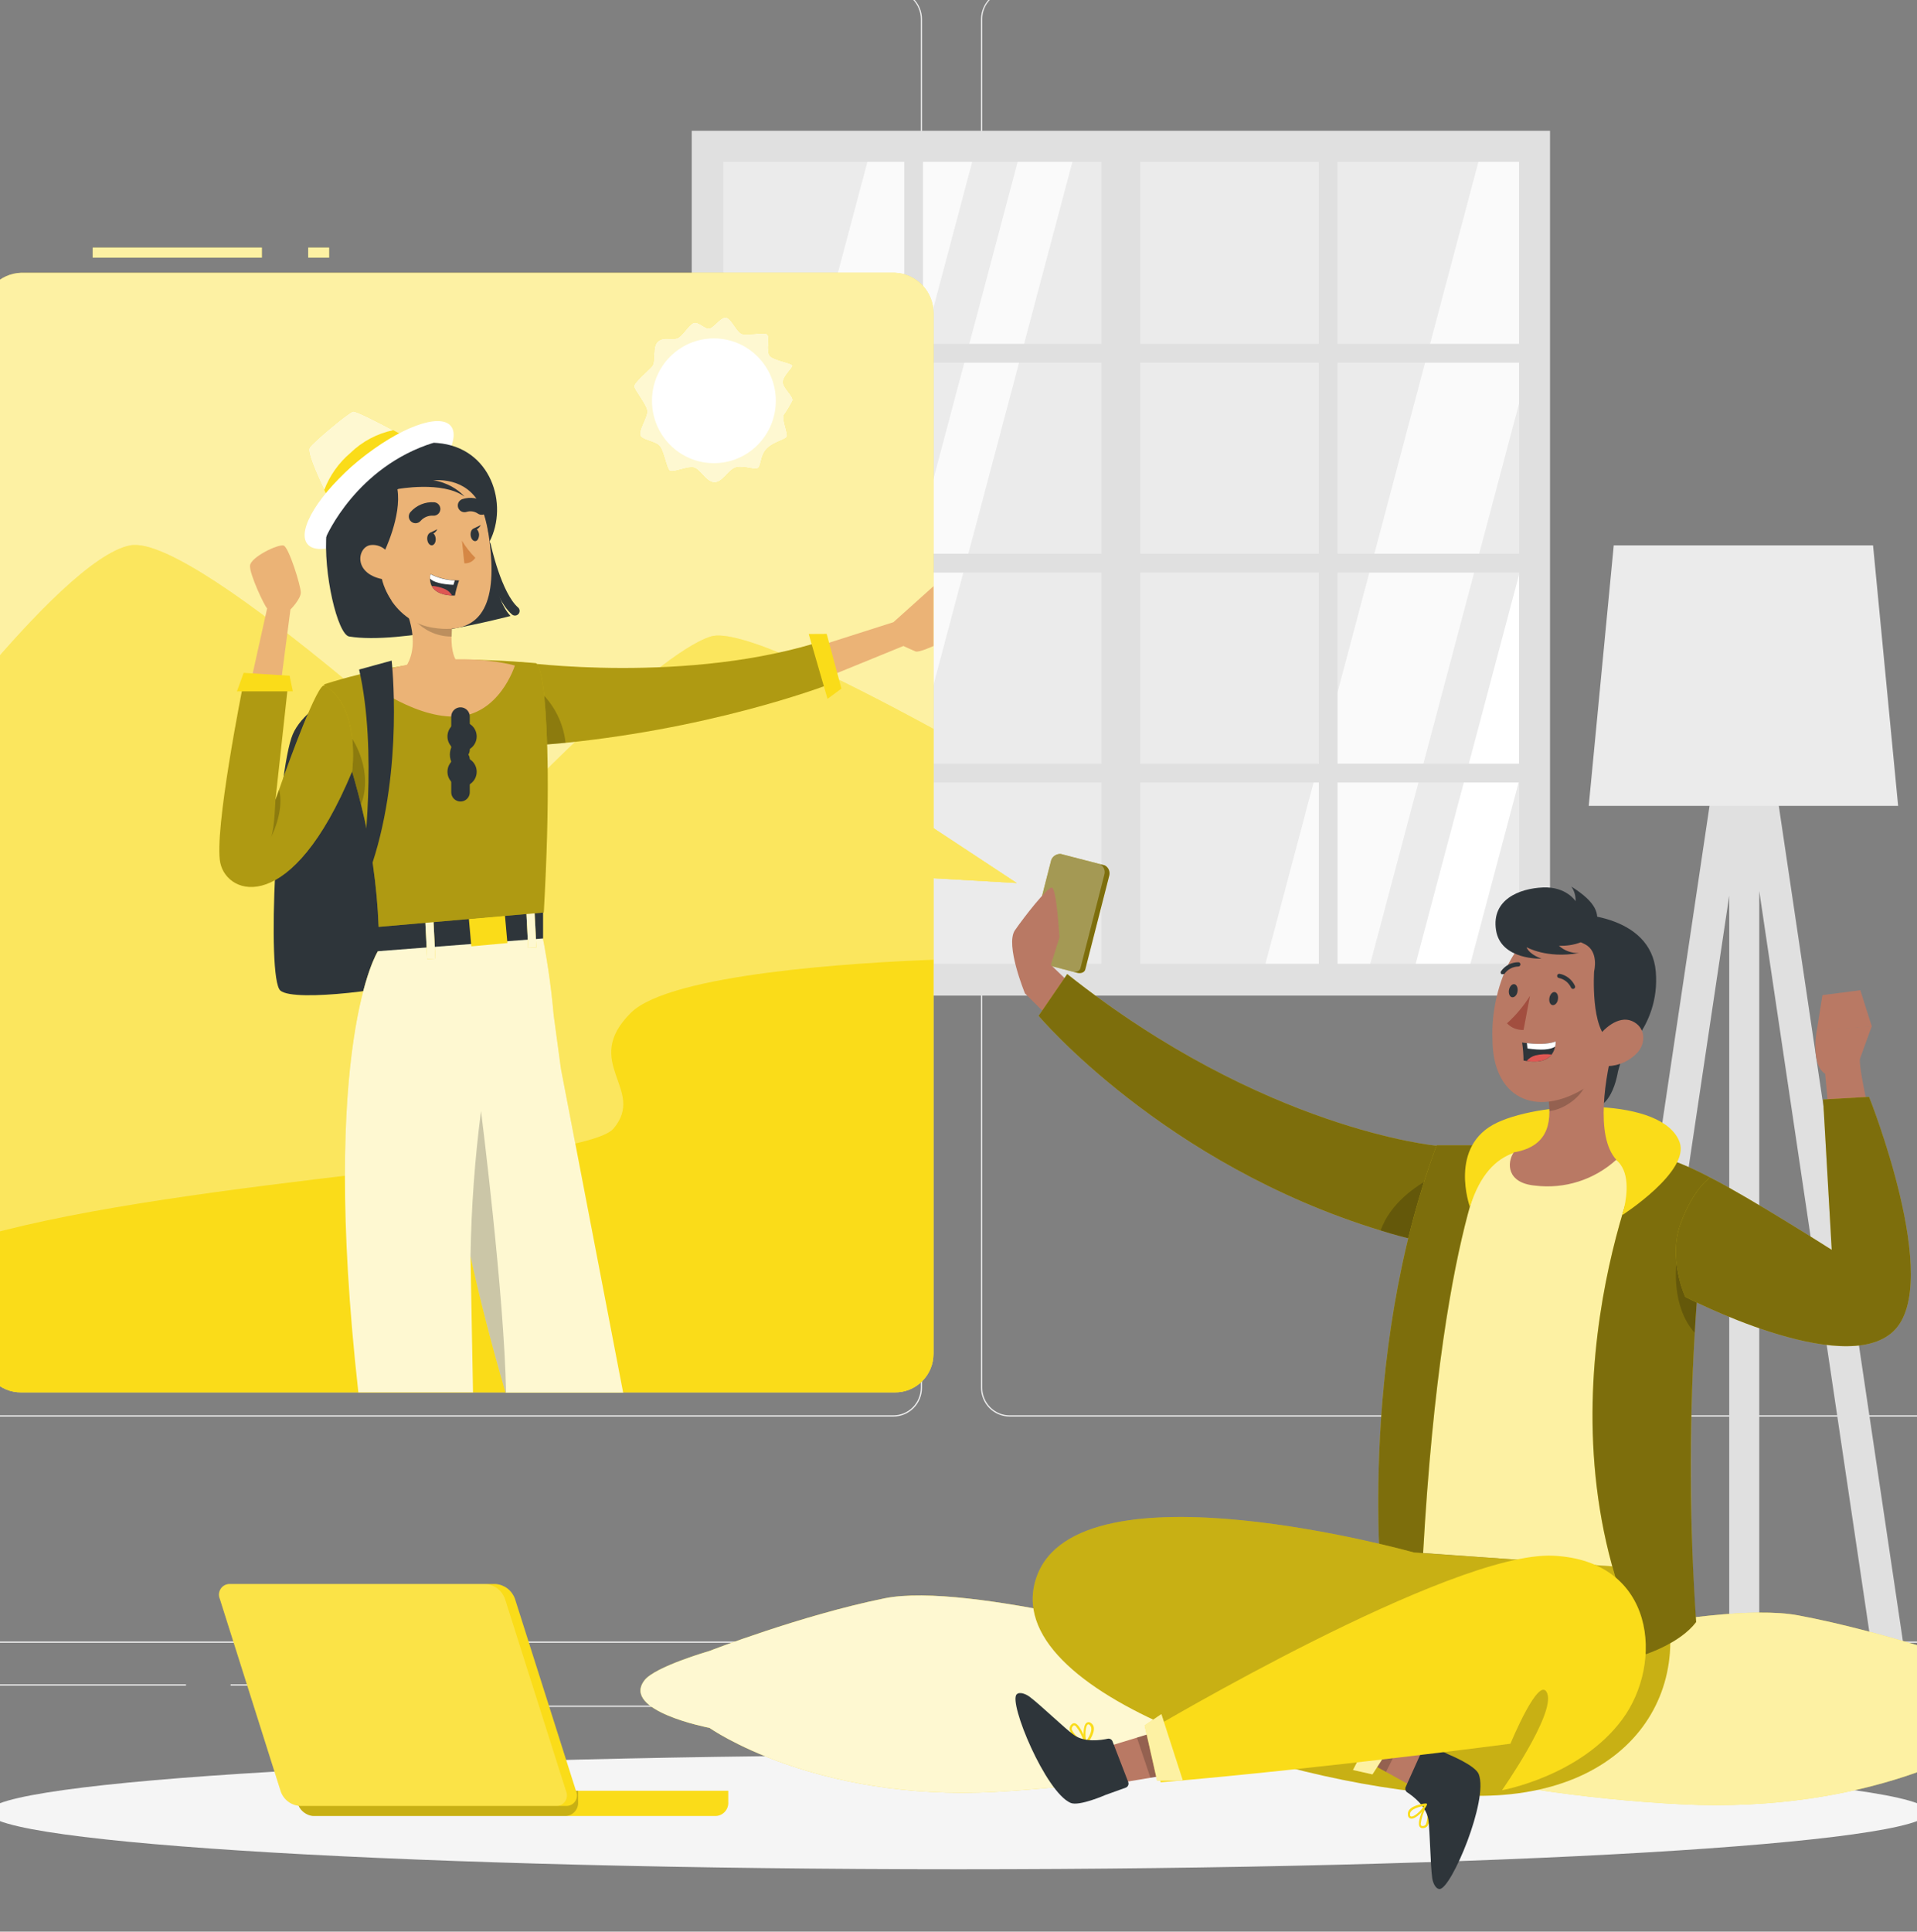 <svg width="135" height="136" viewBox="0 0 135 136" fill="none" xmlns="http://www.w3.org/2000/svg">
<rect x="0" y="0" width="135" height="136" fill="#808080" stroke="none"/>
<g clip-path="url(#clip0_5466_15992)">
<path d="M155.615 115.573H-20.615V115.662H155.615V115.573Z" fill="#EBEBEB"/>
<path d="M137.957 121.286H126.283V121.375H137.957V121.286Z" fill="#EBEBEB"/>
<path d="M96.126 122.252H93.064V122.341H96.126V122.252Z" fill="#EBEBEB"/>
<path d="M125.931 117.991H119.167V118.08H125.931V117.991Z" fill="#EBEBEB"/>
<path d="M13.098 118.587H-2.125V118.676H13.098V118.587Z" fill="#EBEBEB"/>
<path d="M18.47 118.587H16.238V118.676H18.47V118.587Z" fill="#EBEBEB"/>
<path d="M58.741 120.086H25.723V120.175H58.741V120.086Z" fill="#EBEBEB"/>
<path d="M62.917 99.737H-5.139C-5.673 99.736 -6.184 99.522 -6.56 99.142C-6.937 98.762 -7.148 98.246 -7.148 97.709V1.332C-7.144 0.798 -6.93 0.288 -6.554 -0.089C-6.178 -0.465 -5.67 -0.677 -5.139 -0.677H62.917C63.451 -0.677 63.963 -0.464 64.34 -0.084C64.718 0.297 64.93 0.812 64.93 1.35V97.709C64.93 98.247 64.718 98.763 64.34 99.143C63.963 99.523 63.451 99.737 62.917 99.737ZM-5.139 -0.606C-5.649 -0.606 -6.138 -0.401 -6.498 -0.037C-6.858 0.326 -7.06 0.819 -7.06 1.332V97.709C-7.06 98.223 -6.858 98.716 -6.498 99.079C-6.138 99.442 -5.649 99.647 -5.139 99.648H62.917C63.427 99.647 63.916 99.442 64.277 99.079C64.638 98.716 64.841 98.223 64.842 97.709V1.332C64.841 0.818 64.638 0.326 64.277 -0.038C63.916 -0.401 63.427 -0.606 62.917 -0.606H-5.139Z" fill="#EBEBEB"/>
<path d="M139.159 99.737H71.098C70.565 99.736 70.054 99.522 69.676 99.142C69.299 98.762 69.087 98.247 69.086 97.709V1.332C69.091 0.798 69.306 0.287 69.683 -0.089C70.059 -0.465 70.568 -0.677 71.098 -0.677H139.159C139.688 -0.676 140.196 -0.464 140.571 -0.087C140.946 0.289 141.159 0.799 141.164 1.332V97.709C141.164 98.246 140.953 98.76 140.577 99.141C140.201 99.52 139.691 99.735 139.159 99.737ZM71.098 -0.606C70.588 -0.606 70.099 -0.401 69.739 -0.038C69.378 0.326 69.175 0.818 69.174 1.332V97.709C69.175 98.223 69.378 98.716 69.739 99.079C70.099 99.442 70.588 99.647 71.098 99.648H139.159C139.669 99.647 140.158 99.442 140.518 99.079C140.879 98.716 141.082 98.223 141.083 97.709V1.332C141.082 0.818 140.879 0.326 140.518 -0.038C140.158 -0.401 139.669 -0.606 139.159 -0.606H71.098Z" fill="#EBEBEB"/>
<path d="M109.157 9.208H48.714V70.099H109.157V9.208Z" fill="#E0E0E0"/>
<path d="M106.975 11.395H50.934V67.851H106.975V11.395Z" fill="#EBEBEB"/>
<path d="M68.465 11.395L53.475 67.827L53.468 67.851H50.934V49.601L61.085 11.395H68.465Z" fill="#FAFAFA"/>
<path d="M75.522 11.395L60.532 67.827L60.525 67.851H56.669L56.676 67.827L71.666 11.395H75.522Z" fill="#FAFAFA"/>
<path d="M106.976 11.395V28.414L96.505 67.827L96.498 67.851H89.117L89.124 67.827L104.114 11.395H106.976Z" fill="#FAFAFA"/>
<path d="M106.976 40.458V54.973L103.557 67.826L103.55 67.851H99.694L99.701 67.826L106.976 40.458Z" fill="white"/>
<path d="M80.297 9.96H77.569V69.343H80.297V9.96Z" fill="#E0E0E0"/>
<path d="M94.192 9.96H92.874V69.343H94.192V9.96Z" fill="#E0E0E0"/>
<path d="M64.998 9.96H63.68V69.343H64.998V9.96Z" fill="#E0E0E0"/>
<path d="M108.41 25.537V24.209L49.465 24.209V25.537L108.41 25.537Z" fill="#E0E0E0"/>
<path d="M108.406 40.316V38.987L49.461 38.987V40.316H108.406Z" fill="#E0E0E0"/>
<path d="M108.406 55.094V53.766L49.461 53.766V55.094H108.406Z" fill="#E0E0E0"/>
<path d="M113.898 115.786L121.776 63.062V115.786H123.891V62.731L131.775 115.786H134.042L124.173 49.377L123.891 49.416V47.257H121.776V49.409L121.487 49.377L111.59 115.786H113.898Z" fill="#E0E0E0"/>
<path d="M133.671 56.741H111.882L113.644 38.398H131.905L133.671 56.741Z" fill="#EBEBEB"/>
<path d="M67.5 131.608C105.242 131.608 135.838 129.809 135.838 127.589C135.838 125.369 105.242 123.569 67.5 123.569C29.757 123.569 -0.839 125.369 -0.839 127.589C-0.839 129.809 29.757 131.608 67.5 131.608Z" fill="#F5F5F5"/>
<path d="M71.599 62.17L65.737 58.307V22.047C65.738 21.312 65.456 20.606 64.951 20.076C64.445 19.547 63.756 19.235 63.027 19.206H1.477C0.747 19.231 0.055 19.541 -0.451 20.072C-0.956 20.603 -1.236 21.311 -1.23 22.047V67.979C-1.23 68.337 -1.16 68.691 -1.024 69.021C-0.888 69.351 -0.688 69.65 -0.436 69.902C-0.185 70.154 0.114 70.354 0.442 70.49C0.77 70.625 1.122 70.694 1.477 70.692H63.027C63.382 70.694 63.734 70.626 64.063 70.491C64.392 70.355 64.691 70.156 64.942 69.904C65.194 69.652 65.394 69.352 65.531 69.021C65.667 68.691 65.737 68.337 65.737 67.979V61.833L71.599 62.17Z" fill="#FADC19"/>
<path opacity="0.6" d="M71.599 62.17L65.737 58.307V22.047C65.738 21.312 65.456 20.606 64.951 20.076C64.445 19.547 63.756 19.235 63.027 19.206H1.477C0.747 19.231 0.055 19.541 -0.451 20.072C-0.956 20.603 -1.236 21.311 -1.23 22.047V67.979C-1.23 68.337 -1.16 68.691 -1.024 69.021C-0.888 69.351 -0.688 69.65 -0.436 69.902C-0.185 70.154 0.114 70.354 0.442 70.49C0.77 70.625 1.122 70.694 1.477 70.692H63.027C63.382 70.694 63.734 70.626 64.063 70.491C64.392 70.355 64.691 70.156 64.942 69.904C65.194 69.652 65.394 69.352 65.531 69.021C65.667 68.691 65.737 68.337 65.737 67.979V61.833L71.599 62.17Z" fill="white"/>
<path d="M71.599 62.17L65.737 61.833V95.32C65.737 95.677 65.667 96.032 65.531 96.362C65.394 96.692 65.194 96.992 64.942 97.244C64.691 97.496 64.391 97.696 64.063 97.831C63.734 97.966 63.382 98.035 63.027 98.032H1.477C1.122 98.034 0.77 97.966 0.442 97.83C0.113 97.695 -0.185 97.495 -0.437 97.243C-0.688 96.991 -0.888 96.691 -1.024 96.361C-1.16 96.031 -1.23 95.677 -1.23 95.32V47.563C2.241 43.458 6.601 38.888 9.167 38.398C13.926 37.493 35.249 57.494 35.249 57.494C35.249 57.494 45.999 46.096 50.053 44.814C51.917 44.221 58.826 47.552 65.737 51.319V58.307L71.599 62.17Z" fill="#FADC19"/>
<path opacity="0.3" d="M71.599 62.17L65.737 61.833V95.32C65.737 95.677 65.667 96.032 65.531 96.362C65.394 96.692 65.194 96.992 64.942 97.244C64.691 97.496 64.391 97.696 64.063 97.831C63.734 97.966 63.382 98.035 63.027 98.032H1.477C1.122 98.034 0.77 97.966 0.442 97.83C0.113 97.695 -0.185 97.495 -0.437 97.243C-0.688 96.991 -0.888 96.691 -1.024 96.361C-1.16 96.031 -1.23 95.677 -1.23 95.32V47.563C2.241 43.458 6.601 38.888 9.167 38.398C13.926 37.493 35.249 57.494 35.249 57.494C35.249 57.494 45.999 46.096 50.053 44.814C51.917 44.221 58.826 47.552 65.737 51.319V58.307L71.599 62.17Z" fill="white"/>
<path d="M49.923 23.112C50.275 23.073 50.804 22.182 51.199 22.36C51.593 22.537 51.904 23.425 52.302 23.514C52.7 23.602 53.754 23.379 54.018 23.514C54.283 23.648 53.93 24.756 54.24 25.065C54.551 25.374 55.781 25.555 55.827 25.733C55.872 25.91 55.076 26.532 55.164 26.976C55.252 27.419 55.918 27.906 55.827 28.218C55.646 28.573 55.44 28.913 55.21 29.237C55.076 29.504 55.516 30.526 55.428 30.746C55.34 30.966 54.547 31.101 54.064 31.545C53.581 31.989 53.624 32.635 53.447 32.912C53.271 33.189 52.432 32.77 51.861 32.912C51.29 33.054 50.892 34.027 50.275 33.977C49.658 33.928 49.26 32.912 48.731 32.912C48.203 32.912 47.367 33.321 47.145 33.143C46.923 32.965 46.751 31.769 46.441 31.414C46.13 31.059 45.207 31.013 45.076 30.658C44.946 30.302 45.559 29.411 45.559 28.971C45.559 28.531 44.636 27.462 44.636 27.196C44.636 26.929 45.647 26.088 45.912 25.775C46.176 25.463 45.912 24.401 46.31 24.046C46.708 23.691 47.233 23.911 47.632 23.822C48.03 23.734 48.513 22.803 48.865 22.715C49.218 22.626 49.641 23.141 49.923 23.112Z" fill="#FADC19"/>
<path opacity="0.8" d="M49.923 23.112C50.275 23.073 50.804 22.182 51.199 22.36C51.593 22.537 51.904 23.425 52.302 23.514C52.7 23.602 53.754 23.379 54.018 23.514C54.283 23.648 53.93 24.756 54.24 25.065C54.551 25.374 55.781 25.555 55.827 25.733C55.872 25.91 55.076 26.532 55.164 26.976C55.252 27.419 55.918 27.906 55.827 28.218C55.646 28.573 55.44 28.913 55.21 29.237C55.076 29.504 55.516 30.526 55.428 30.746C55.34 30.966 54.547 31.101 54.064 31.545C53.581 31.989 53.624 32.635 53.447 32.912C53.271 33.189 52.432 32.77 51.861 32.912C51.29 33.054 50.892 34.027 50.275 33.977C49.658 33.928 49.26 32.912 48.731 32.912C48.203 32.912 47.367 33.321 47.145 33.143C46.923 32.965 46.751 31.769 46.441 31.414C46.13 31.059 45.207 31.013 45.076 30.658C44.946 30.302 45.559 29.411 45.559 28.971C45.559 28.531 44.636 27.462 44.636 27.196C44.636 26.929 45.647 26.088 45.912 25.775C46.176 25.463 45.912 24.401 46.31 24.046C46.708 23.691 47.233 23.911 47.632 23.822C48.03 23.734 48.513 22.803 48.865 22.715C49.218 22.626 49.641 23.141 49.923 23.112Z" fill="white"/>
<path d="M50.275 32.61C52.683 32.61 54.635 30.644 54.635 28.218C54.635 25.792 52.683 23.826 50.275 23.826C47.867 23.826 45.915 25.792 45.915 28.218C45.915 30.644 47.867 32.61 50.275 32.61Z" fill="white"/>
<path d="M65.737 67.571V95.32C65.737 95.677 65.667 96.032 65.531 96.362C65.394 96.692 65.194 96.992 64.942 97.244C64.691 97.496 64.391 97.696 64.063 97.831C63.734 97.966 63.382 98.035 63.027 98.032H1.477C1.122 98.034 0.77 97.966 0.442 97.83C0.113 97.695 -0.185 97.495 -0.437 97.243C-0.688 96.991 -0.888 96.691 -1.024 96.361C-1.16 96.031 -1.23 95.677 -1.23 95.32V87.025C13.453 82.91 41.143 81.887 43.201 79.462C45.545 76.7 40.875 74.821 44.438 71.296C47.23 68.561 60.235 67.78 65.737 67.571Z" fill="#FADC19"/>
<path d="M23.178 17.431H21.705V18.141H23.178V17.431Z" fill="#FADC19"/>
<path d="M18.441 17.431H6.528V18.141H18.441V17.431Z" fill="#FADC19"/>
<g opacity="0.6">
<path d="M23.177 17.431H21.704V18.141H23.177V17.431Z" fill="white"/>
</g>
<g opacity="0.6">
<path d="M18.441 17.431H6.528V18.141H18.441V17.431Z" fill="white"/>
</g>
<path d="M62.918 43.806L55.83 46.068L56.644 48.329L63.623 45.482C63.623 45.482 64.229 45.769 64.469 45.865C64.709 45.961 65.738 45.482 65.738 45.482V41.274L62.918 43.806Z" fill="#EBB376"/>
<path d="M58.787 48.038C58.787 48.038 51.333 51 40.759 52.2L39.828 52.299C39.233 52.356 38.627 52.406 38.013 52.448L37.661 51.692L37.143 50.598L36.611 46.614C36.611 46.614 48.492 48.255 58.241 45.027L58.787 48.038Z" fill="#FADC19"/>
<path opacity="0.3" d="M58.787 48.038C58.787 48.038 51.333 51 40.759 52.2L39.828 52.299C39.233 52.356 38.627 52.406 38.013 52.448L37.661 51.692L37.143 50.598L36.611 46.614C36.611 46.614 48.492 48.255 58.241 45.027L58.787 48.038Z" fill="black"/>
<path d="M56.951 44.637L58.276 49.203L59.256 48.482L58.217 44.63L56.951 44.637Z" fill="#FADC19"/>
<path opacity="0.2" d="M39.828 52.299C39.232 52.356 38.626 52.406 38.013 52.448L37.66 51.692L38.013 48.678C39.032 49.625 39.676 50.911 39.828 52.299Z" fill="black"/>
<path d="M29.261 69.034C28.306 69.556 20.756 70.607 19.745 69.744C18.733 68.881 19.502 54.316 20.619 51.696C21.736 49.075 27.439 46.647 29.258 48.01C31.077 49.373 32.846 67.081 29.261 69.034Z" fill="#2E353A"/>
<path d="M33.31 98.032L33.134 88.445C33.755 91.286 34.562 94.482 35.602 98.05H43.884L39.503 75.255L38.989 71.455C38.8 69.289 38.476 67.136 38.019 65.011L26.614 66.971C26.614 66.971 22.486 73.362 25.236 98.032H33.31Z" fill="#FADC19"/>
<path opacity="0.8" d="M33.31 98.032L33.134 88.445C33.755 91.286 34.562 94.482 35.602 98.05H43.884L39.503 75.255L38.989 71.455C38.8 69.289 38.476 67.136 38.019 65.011L26.614 66.971C26.614 66.971 22.486 73.362 25.236 98.032H33.31Z" fill="white"/>
<path d="M28.818 30.895L23.34 35.511C23.34 35.511 23.115 35.078 22.833 34.496C22.304 33.406 21.589 31.794 21.797 31.506C22.121 31.062 24.56 29.021 24.863 28.96C25.057 28.921 26.594 29.706 27.683 30.288C28.328 30.629 28.818 30.895 28.818 30.895Z" fill="#FADC19"/>
<path opacity="0.8" d="M28.818 30.895L23.34 35.511C23.34 35.511 23.115 35.078 22.833 34.496C22.304 33.406 21.589 31.794 21.797 31.506C22.121 31.062 24.56 29.021 24.863 28.96C25.057 28.921 26.594 29.706 27.683 30.288C28.328 30.629 28.818 30.895 28.818 30.895Z" fill="white"/>
<path d="M28.818 30.895L23.341 35.511C23.341 35.511 23.115 35.078 22.833 34.496C23.218 33.484 23.853 32.587 24.677 31.89C25.512 31.08 26.558 30.525 27.694 30.288C28.328 30.629 28.818 30.895 28.818 30.895Z" fill="#FADC19"/>
<path d="M28.11 35.891C30.9 33.599 32.531 30.96 31.753 29.998C30.974 29.036 28.08 30.115 25.289 32.408C22.499 34.701 20.868 37.339 21.646 38.301C22.425 39.263 25.319 38.184 28.11 35.891Z" fill="white"/>
<path d="M34.239 38.38C34.239 38.38 34.987 41.906 36.266 43.014" stroke="#2E353A" stroke-width="0.653" stroke-linecap="round" stroke-linejoin="round"/>
<path d="M26.132 32.699C26.132 32.699 27.013 30.881 30.802 31.19C34.591 31.499 35.824 35.526 34.478 38.128C34.478 38.128 34.633 42.013 35.955 43.369C35.955 43.369 28.218 45.414 24.588 44.814C23.781 44.679 22.734 40.347 23.002 37.397C23.259 34.56 24.468 32.507 26.132 32.699Z" fill="#2E353A"/>
<path d="M19.749 48.322L20.454 42.915C20.454 42.915 21.183 42.187 21.183 41.715C21.183 41.242 20.345 38.54 19.978 38.412C19.611 38.285 17.641 39.225 17.606 39.833C17.571 40.44 18.628 42.673 18.811 42.837L17.401 49.192L19.749 48.322Z" fill="#EBB376"/>
<path d="M26.614 65.252V66.971L38.245 66.073V64.041L26.614 65.252Z" fill="#2E353A"/>
<path d="M35.56 64.458L33.019 64.687L33.191 66.629L35.733 66.399L35.56 64.458Z" fill="#FADC19"/>
<path d="M30.512 64.538L29.935 64.568L30.085 67.529L30.662 67.499L30.512 64.538Z" fill="#FADC19"/>
<path opacity="0.8" d="M30.512 64.538L29.935 64.568L30.085 67.529L30.662 67.499L30.512 64.538Z" fill="white"/>
<path d="M37.622 63.748L37.045 63.778L37.195 66.739L37.772 66.709L37.622 63.748Z" fill="#FADC19"/>
<path opacity="0.8" d="M37.622 63.748L37.045 63.778L37.195 66.739L37.772 66.709L37.622 63.748Z" fill="white"/>
<path d="M38.295 64.247L26.664 65.259C26.551 62.355 26.136 59.47 25.427 56.652C25.148 55.53 24.799 54.277 24.352 52.828C24.112 52.054 23.848 51.223 23.552 50.343C23.329 49.664 23.09 48.944 22.826 48.184C24.405 47.676 26.019 47.283 27.654 47.008C29.38 46.7 31.126 46.515 32.878 46.455C35.141 46.455 37.742 46.693 37.742 46.693C37.742 46.693 38.112 46.781 38.344 49.199C38.552 51.454 38.76 55.992 38.295 64.247Z" fill="#FADC19"/>
<path opacity="0.3" d="M38.295 64.247L26.664 65.259C26.551 62.355 26.136 59.47 25.427 56.652C25.148 55.53 24.799 54.277 24.352 52.828C24.112 52.054 23.848 51.223 23.552 50.343C23.329 49.664 23.09 48.944 22.826 48.184C24.405 47.676 26.019 47.283 27.654 47.008C29.38 46.7 31.126 46.515 32.878 46.455C35.141 46.455 37.742 46.693 37.742 46.693C37.742 46.693 38.112 46.781 38.344 49.199C38.552 51.454 38.76 55.992 38.295 64.247Z" fill="black"/>
<path d="M31.901 49.033C29.032 48.678 28.172 47.428 28.172 47.428C29.991 45.699 28.479 42.702 28.479 42.702L31.929 43.351C31.848 43.836 31.803 44.326 31.795 44.818C31.767 46.927 32.715 46.948 32.715 46.948C33.336 48.088 31.901 49.033 31.901 49.033Z" fill="#EBB376"/>
<path opacity="0.2" d="M31.944 43.352C31.863 43.836 31.818 44.326 31.81 44.818C29.48 44.818 28.493 42.688 28.493 42.688L31.944 43.352Z" fill="black"/>
<path d="M30.037 33.626C33.036 33.462 34.09 35.028 34.478 38.128C34.965 42.005 34.26 44.818 30.463 44.193C25.307 43.351 25.053 33.903 30.037 33.626Z" fill="#EBB376"/>
<path d="M32.532 38.068C32.797 38.506 33.112 38.91 33.473 39.272C33.392 39.401 33.276 39.506 33.14 39.575C33.003 39.643 32.85 39.672 32.698 39.659L32.532 38.068Z" fill="#D58745"/>
<path d="M30.682 37.922C30.7 38.171 30.584 38.38 30.418 38.394C30.252 38.409 30.108 38.217 30.087 37.968C30.066 37.72 30.185 37.51 30.351 37.496C30.517 37.482 30.661 37.67 30.682 37.922Z" fill="#2E353A"/>
<path d="M30.281 37.514L30.802 37.258C30.802 37.258 30.57 37.734 30.281 37.514Z" fill="#2E353A"/>
<path d="M33.738 37.627C33.738 37.876 33.639 38.089 33.474 38.1C33.308 38.11 33.163 37.922 33.142 37.674C33.121 37.425 33.241 37.216 33.403 37.201C33.565 37.187 33.717 37.379 33.738 37.627Z" fill="#2E353A"/>
<path d="M33.336 37.219L33.858 36.967C33.858 36.967 33.625 37.443 33.336 37.219Z" fill="#2E353A"/>
<path d="M30.538 35.835C30.299 35.818 30.06 35.858 29.839 35.95C29.618 36.041 29.42 36.183 29.262 36.364" stroke="#2E353A" stroke-width="0.946" stroke-linecap="round" stroke-linejoin="round"/>
<path d="M32.712 35.59C32.914 35.526 33.128 35.51 33.337 35.541C33.546 35.573 33.746 35.651 33.921 35.771" stroke="#2E353A" stroke-width="0.946" stroke-linecap="round" stroke-linejoin="round"/>
<path d="M32.328 40.866C32.205 41.213 32.107 41.569 32.035 41.931C31.97 41.935 31.904 41.935 31.838 41.931C30.96 41.892 30.569 41.576 30.396 41.249C30.317 41.085 30.278 40.903 30.284 40.72C30.281 40.617 30.294 40.514 30.323 40.415C30.853 40.682 31.435 40.831 32.028 40.852C32.212 40.866 32.328 40.866 32.328 40.866Z" fill="#2E353A"/>
<path d="M32.028 40.866L31.933 41.178C31.105 41.139 30.523 40.997 30.284 40.735C30.281 40.631 30.294 40.528 30.322 40.429C30.853 40.697 31.435 40.846 32.028 40.866Z" fill="white"/>
<path d="M31.838 41.931C30.961 41.892 30.569 41.576 30.397 41.249C30.73 41.271 31.057 41.351 31.362 41.487C31.563 41.581 31.73 41.737 31.838 41.931Z" fill="#DE5753"/>
<path d="M27.035 38.902C27.035 38.902 28.303 36.342 27.986 34.435C27.986 34.435 33.798 31.662 34.422 37.723C34.422 37.723 34.711 32.294 29.548 32.458C24.384 32.621 24.818 40.223 27.606 42.339C27.606 42.339 26.263 40.511 27.035 38.902Z" fill="#2E353A"/>
<path d="M27.559 39.513C27.536 39.34 27.479 39.174 27.392 39.024C27.304 38.873 27.188 38.742 27.05 38.636C26.913 38.531 26.756 38.455 26.588 38.41C26.421 38.367 26.247 38.356 26.075 38.38C25.152 38.533 24.813 40.479 27.15 40.816C27.489 40.866 27.672 40.511 27.559 39.513Z" fill="#EBB376"/>
<path d="M27.986 34.436C27.986 34.436 31.158 33.839 32.712 34.965C32.712 34.965 31.172 33.012 27.834 34.031L27.986 34.436Z" fill="#2E353A"/>
<path opacity="0.2" d="M25.424 56.653C25.145 55.531 24.797 54.277 24.349 52.828C24.466 52.54 24.619 52.268 24.804 52.019C24.804 52.019 26.326 54.231 25.424 56.653Z" fill="black"/>
<path d="M24.793 54.32C20.535 64.567 16.013 63.086 15.516 60.761C15.044 58.559 17.099 48.333 17.099 48.333H20.271L19.517 55.221L19.397 56.319L19.651 55.609C20.355 53.578 22.4 47.992 22.854 48.269C25.427 49.807 24.793 54.32 24.793 54.32Z" fill="#FADC19"/>
<path opacity="0.3" d="M24.793 54.32C20.535 64.567 16.013 63.086 15.516 60.761C15.044 58.559 17.099 48.333 17.099 48.333H20.271L19.517 55.221L19.397 56.319L19.651 55.609C20.355 53.578 22.4 47.992 22.854 48.269C25.427 49.807 24.793 54.32 24.793 54.32Z" fill="black"/>
<path opacity="0.2" d="M19.093 58.946C19.332 58.353 19.396 56.308 19.396 56.308L19.65 55.598C20.02 56.947 19.255 58.62 19.093 58.946Z" fill="black"/>
<path d="M17.158 47.374L16.686 48.677H20.623L20.394 47.577L17.158 47.374Z" fill="#FADC19"/>
<path d="M25.526 47.747C25.526 47.747 28.895 50.499 32.028 50.453C35.162 50.407 36.258 46.859 36.258 46.859C36.258 46.859 31.401 45.407 25.526 47.747Z" fill="#EBB376"/>
<path d="M22.974 37.787C22.974 37.787 25.089 32.87 30.531 31.172L30.7 29.859C30.7 29.859 28.043 30.029 24.864 32.77C21.684 35.511 22.358 38.068 22.358 38.068L22.974 37.787Z" fill="white"/>
<path d="M32.54 55.374C33.108 55.374 33.569 54.91 33.569 54.337C33.569 53.765 33.108 53.3 32.54 53.3C31.972 53.3 31.511 53.765 31.511 54.337C31.511 54.91 31.972 55.374 32.54 55.374Z" fill="#2E353A"/>
<path d="M32.54 52.889C33.108 52.889 33.569 52.424 33.569 51.852C33.569 51.279 33.108 50.815 32.54 50.815C31.972 50.815 31.511 51.279 31.511 51.852C31.511 52.424 31.972 52.889 32.54 52.889Z" fill="#2E353A"/>
<path d="M32.43 50.453V52.782C32.367 52.886 32.333 53.005 32.333 53.127C32.333 53.248 32.367 53.367 32.43 53.471V55.779" stroke="#2E353A" stroke-width="1.305" stroke-linecap="round" stroke-linejoin="round"/>
<path d="M27.581 46.511C27.581 46.511 28.434 54.004 26.231 60.75H25.558C25.558 60.75 26.615 52.938 25.29 47.14L27.581 46.511Z" fill="#2E353A"/>
<path opacity="0.2" d="M35.637 98.032C35.514 91.158 33.875 78.223 33.875 78.223C33.436 81.614 33.189 85.026 33.135 88.445C33.755 91.286 34.562 94.482 35.602 98.05L35.637 98.032Z" fill="black"/>
<path d="M45.39 118.3C46.131 117.341 49.955 116.241 49.955 116.241C49.955 116.241 56.405 113.73 62.291 112.534C68.177 111.337 83.974 115.839 83.974 115.839C83.974 115.839 91.982 114.483 94.76 118.08C97.537 121.677 82.857 125.472 70.087 126.161C57.318 126.85 49.962 121.655 49.962 121.655C49.962 121.655 43.716 120.466 45.39 118.3Z" fill="#FADC19"/>
<path opacity="0.8" d="M45.39 118.3C46.131 117.341 49.955 116.241 49.955 116.241C49.955 116.241 56.405 113.73 62.291 112.534C68.177 111.337 83.974 115.839 83.974 115.839C83.974 115.839 91.982 114.483 94.76 118.08C97.537 121.677 82.857 125.472 70.087 126.161C57.318 126.85 49.962 121.655 49.962 121.655C49.962 121.655 43.716 120.466 45.39 118.3Z" fill="white"/>
<path d="M144.506 119.362C143.723 118.428 139.681 117.352 139.681 117.352C139.681 117.352 132.868 114.902 126.64 113.734C120.412 112.565 103.73 116.961 103.73 116.961C103.73 116.961 95.27 115.637 92.331 119.148C89.391 122.66 104.91 126.36 118.413 127.035C131.916 127.709 139.674 122.635 139.674 122.635C139.674 122.635 146.275 121.467 144.506 119.362Z" fill="#FADC19"/>
<path opacity="0.6" d="M144.506 119.362C143.723 118.428 139.681 117.352 139.681 117.352C139.681 117.352 132.868 114.902 126.64 113.734C120.412 112.565 103.73 116.961 103.73 116.961C103.73 116.961 95.27 115.637 92.331 119.148C89.391 122.66 104.91 126.36 118.413 127.035C131.916 127.709 139.674 122.635 139.674 122.635C139.674 122.635 146.275 121.467 144.506 119.362Z" fill="white"/>
<path d="M78.127 61.609L76.428 68.256C76.368 68.487 76.094 68.551 75.868 68.494L72.766 67.688C72.537 67.628 72.273 67.425 72.333 67.195L74.032 60.548C74.085 60.416 74.178 60.305 74.298 60.229C74.417 60.154 74.557 60.117 74.698 60.125L77.803 60.928C77.922 60.992 78.018 61.092 78.076 61.215C78.134 61.337 78.152 61.476 78.127 61.609Z" fill="#FADC19"/>
<path opacity="0.5" d="M78.127 61.609L76.428 68.256C76.368 68.487 76.094 68.551 75.868 68.494L72.766 67.688C72.537 67.628 72.273 67.425 72.333 67.195L74.032 60.548C74.085 60.416 74.178 60.305 74.298 60.229C74.417 60.154 74.557 60.117 74.698 60.125L77.803 60.928C77.922 60.992 78.018 61.092 78.076 61.215C78.134 61.337 78.152 61.476 78.127 61.609Z" fill="black"/>
<path opacity="0.3" d="M77.785 61.52L76.087 68.167C76.027 68.398 75.752 68.462 75.526 68.405L72.766 67.695C72.537 67.635 72.273 67.432 72.333 67.202L74.032 60.555C74.085 60.423 74.178 60.312 74.298 60.236C74.417 60.161 74.557 60.124 74.698 60.132L77.461 60.842C77.58 60.906 77.675 61.006 77.734 61.128C77.792 61.25 77.81 61.387 77.785 61.52Z" fill="white"/>
<path d="M77.743 71.519L74.003 67.937L74.609 66.001C74.609 66.001 74.408 62.451 74.059 62.493C73.711 62.536 72.184 64.475 71.476 65.494C70.767 66.513 72.181 69.943 72.181 69.943L76.023 73.76L77.743 71.519Z" fill="#B97964"/>
<path d="M101.171 80.666L100.773 82.935L99.99 87.38C99.05 87.167 98.129 86.919 97.227 86.635C81.93 81.966 73.14 71.519 73.14 71.519L75.156 68.579C89.001 79.569 101.171 80.666 101.171 80.666Z" fill="#FADC19"/>
<path opacity="0.5" d="M101.171 80.666L100.773 82.935L99.99 87.38C99.05 87.167 98.129 86.919 97.227 86.635C81.93 81.966 73.14 71.519 73.14 71.519L75.156 68.579C89.001 79.569 101.171 80.666 101.171 80.666Z" fill="black"/>
<path opacity="0.2" d="M100.773 82.935L99.991 87.38C99.051 87.167 98.13 86.919 97.227 86.635C97.901 84.717 99.73 83.499 100.773 82.935Z" fill="black"/>
<path d="M119.446 82.764C118.511 86.222 117.835 89.744 117.422 93.303C117.119 95.788 116.94 98.15 116.827 100.298C116.566 105.333 116.675 109.175 116.524 110.481C114.056 110.311 104.67 109.668 99.563 109.292C97.857 95.852 99.81 87.231 100.948 83.631C101.136 83.037 101.489 82.511 101.965 82.113C102.441 81.715 103.02 81.463 103.634 81.387C104.251 81.309 104.97 81.231 105.721 81.188C106.013 81.188 106.302 81.16 106.598 81.156C109.01 81.184 111.418 81.352 113.81 81.66C114.264 81.713 114.726 81.781 115.17 81.856C116.61 82.083 118.037 82.386 119.446 82.764Z" fill="#FADC19"/>
<path opacity="0.6" d="M119.446 82.764C118.511 86.222 117.835 89.744 117.422 93.303C117.119 95.788 116.94 98.15 116.827 100.298C116.566 105.333 116.675 109.175 116.524 110.481C114.056 110.311 104.67 109.668 99.563 109.292C97.857 95.852 99.81 87.231 100.948 83.631C101.136 83.037 101.489 82.511 101.965 82.113C102.441 81.715 103.02 81.463 103.634 81.387C104.251 81.309 104.97 81.231 105.721 81.188C106.013 81.188 106.302 81.16 106.598 81.156C109.01 81.184 111.418 81.352 113.81 81.66C114.264 81.713 114.726 81.781 115.17 81.856C116.61 82.083 118.037 82.386 119.446 82.764Z" fill="white"/>
<path d="M105.129 80.634C105.129 80.634 101.023 86.862 99.984 114.366L97.354 112.424C97.354 112.424 95.486 95.902 101.171 80.634H105.129Z" fill="#FADC19"/>
<path opacity="0.5" d="M105.129 80.634C105.129 80.634 101.023 86.862 99.984 114.366L97.354 112.424C97.354 112.424 95.486 95.902 101.171 80.634H105.129Z" fill="black"/>
<path d="M99.575 109.306C99.575 109.306 75.96 102.67 73.002 111.018C70.045 119.365 91.468 126.016 103.314 126.424C115.16 126.833 120.014 118.453 116.517 110.489L99.575 109.306Z" fill="#FADC19"/>
<path opacity="0.2" d="M99.575 109.306C99.575 109.306 75.96 102.67 73.002 111.018C70.045 119.365 91.468 126.016 103.314 126.424C115.16 126.833 120.014 118.453 116.517 110.489L99.575 109.306Z" fill="black"/>
<path d="M115.671 81.44C115.671 81.44 107.592 99.73 115.9 116.471C115.9 116.471 118.318 115.697 119.446 114.203C119.446 114.203 118.145 98.544 120.436 82.907C120.436 82.907 116.806 80.922 115.671 81.44Z" fill="#FADC19"/>
<path opacity="0.5" d="M119.348 93.846C118.95 100.627 118.983 107.426 119.447 114.203C118.315 115.697 115.904 116.471 115.904 116.471C107.593 99.73 115.672 81.44 115.672 81.44C116.803 80.922 120.437 82.907 120.437 82.907C120.113 85.126 119.859 87.345 119.669 89.522C119.535 90.988 119.429 92.433 119.348 93.846Z" fill="black"/>
<path d="M114.233 85.559C114.233 85.559 119.041 82.473 118.28 80.41C117.116 77.254 108.805 77.467 105.443 79.036C101.954 80.666 103.515 84.977 103.515 84.977C104.245 82.665 105.337 81.625 106.599 81.17C107.403 80.879 108.277 82.282 110.071 81.671C116.264 79.569 114.233 85.559 114.233 85.559Z" fill="#FADC19"/>
<path d="M114.949 72.925C114.509 73.717 114.171 74.562 113.944 75.439C113.764 76.455 113.042 79.292 110.388 77.484C107.734 75.677 110.705 70.511 114.949 72.925Z" fill="#2E353A"/>
<path d="M113.672 73.423C113.059 75.731 112.305 79.981 113.824 81.653C113.055 82.352 112.147 82.876 111.16 83.19C110.173 83.505 109.131 83.602 108.103 83.475C106.108 83.294 106.105 81.88 106.602 81.135C109.235 80.695 109.302 78.756 108.974 76.906L113.672 73.423Z" fill="#B97964"/>
<path opacity="0.2" d="M111.755 74.85L108.981 76.916C109.06 77.348 109.103 77.785 109.112 78.223C110.113 78.148 111.54 77.158 111.72 76.118C111.807 75.701 111.819 75.271 111.755 74.85Z" fill="black"/>
<path d="M114.567 70.408C113.789 73.486 113.478 75.326 111.607 76.611C108.103 78.763 105.093 77.272 105.104 73.135C104.977 70.206 106.288 65.678 109.552 65.014C110.273 64.864 111.02 64.903 111.722 65.127C112.424 65.352 113.057 65.754 113.56 66.295C114.064 66.836 114.421 67.499 114.597 68.219C114.773 68.939 114.763 69.693 114.567 70.408Z" fill="#B97964"/>
<path d="M109.712 70.365C109.68 70.621 109.493 70.798 109.324 70.766C109.155 70.734 109.067 70.5 109.116 70.248C109.165 69.996 109.338 69.815 109.5 69.85C109.662 69.886 109.757 70.11 109.712 70.365Z" fill="#2E353A"/>
<path d="M106.866 69.811C106.835 70.067 106.641 70.245 106.479 70.213C106.316 70.181 106.221 69.946 106.267 69.694C106.313 69.442 106.493 69.261 106.655 69.296C106.817 69.332 106.912 69.573 106.866 69.811Z" fill="#2E353A"/>
<path d="M107.745 70.113C107.298 70.832 106.753 71.483 106.127 72.048C106.276 72.206 106.458 72.33 106.659 72.41C106.861 72.49 107.077 72.526 107.293 72.514L107.745 70.113Z" fill="#A24E3F"/>
<path d="M110.772 69.627C110.744 69.626 110.717 69.617 110.693 69.602C110.67 69.587 110.651 69.566 110.638 69.541C110.559 69.369 110.441 69.218 110.293 69.099C110.146 68.981 109.973 68.899 109.788 68.86C109.749 68.854 109.714 68.834 109.69 68.803C109.665 68.772 109.654 68.732 109.658 68.693C109.66 68.673 109.666 68.654 109.676 68.637C109.685 68.62 109.698 68.605 109.714 68.592C109.729 68.58 109.747 68.571 109.765 68.566C109.784 68.56 109.804 68.559 109.824 68.561C110.058 68.605 110.279 68.705 110.468 68.852C110.657 68.999 110.808 69.189 110.909 69.406C110.918 69.424 110.924 69.443 110.926 69.463C110.927 69.483 110.925 69.502 110.919 69.521C110.914 69.54 110.904 69.557 110.891 69.573C110.879 69.588 110.863 69.6 110.846 69.609C110.823 69.621 110.797 69.627 110.772 69.627Z" fill="#2E353A"/>
<path d="M105.833 68.586C105.804 68.597 105.771 68.597 105.742 68.586C105.726 68.575 105.712 68.56 105.702 68.543C105.692 68.526 105.685 68.508 105.682 68.488C105.679 68.469 105.68 68.449 105.685 68.43C105.69 68.411 105.698 68.393 105.71 68.377C105.849 68.181 106.032 68.021 106.245 67.912C106.458 67.802 106.694 67.746 106.933 67.748C106.972 67.751 107.009 67.769 107.036 67.799C107.062 67.829 107.076 67.868 107.074 67.908C107.069 67.948 107.05 67.985 107.02 68.011C106.99 68.037 106.952 68.051 106.912 68.05C106.724 68.055 106.539 68.103 106.373 68.192C106.206 68.281 106.063 68.407 105.953 68.561C105.936 68.574 105.917 68.583 105.896 68.588C105.875 68.592 105.854 68.591 105.833 68.586Z" fill="#2E353A"/>
<path d="M107.62 65.994C108.981 65.359 110.637 65.973 111.628 66.488C112.618 67.003 112.262 68.384 112.262 68.384C112.262 68.384 111.987 72.528 113.411 73.284L113.834 74.58C113.834 74.58 116.936 72.418 116.605 68.412C116.273 64.407 110.916 64.08 109.203 64.475C107.49 64.869 107.62 65.994 107.62 65.994Z" fill="#2E353A"/>
<path d="M115.308 74.115C115.039 74.403 114.716 74.635 114.358 74.798C114 74.961 113.614 75.051 113.221 75.063C112.164 75.091 111.903 74.083 112.404 73.216C112.862 72.453 113.958 71.487 114.91 71.881C115.861 72.276 115.963 73.391 115.308 74.115Z" fill="#B97964"/>
<path d="M107.191 73.401C107.254 73.821 107.287 74.244 107.29 74.669L107.509 74.704C108.51 74.85 109.021 74.584 109.271 74.246C109.396 74.079 109.48 73.885 109.514 73.678C109.539 73.562 109.548 73.442 109.539 73.323C108.961 73.564 108.023 73.501 107.519 73.444C107.329 73.426 107.191 73.401 107.191 73.401Z" fill="#2E353A"/>
<path d="M107.529 73.444L107.568 73.82C108.509 73.955 109.189 73.923 109.524 73.678C109.55 73.562 109.558 73.442 109.549 73.323C108.971 73.564 108.033 73.501 107.529 73.444Z" fill="white"/>
<path d="M107.508 74.704C108.509 74.85 109.02 74.584 109.27 74.246C108.89 74.198 108.505 74.219 108.132 74.307C107.888 74.371 107.67 74.51 107.508 74.704Z" fill="#DE5753"/>
<path d="M112.422 65.139C112.605 64.35 112.478 63.566 110.66 62.422C110.869 62.722 110.973 63.083 110.956 63.449C110.956 63.449 110.307 62.412 108.654 62.483C107.001 62.554 105.027 63.331 105.352 65.476C105.676 67.621 108.559 67.496 108.559 67.496C108.559 67.496 107.703 67.223 107.502 66.687C107.502 66.687 108.911 67.507 111.192 67.102C110.674 67.118 110.169 66.934 109.782 66.587C109.782 66.587 112.045 66.737 112.422 65.139Z" fill="#2E353A"/>
<path d="M75.702 122.33C75.525 122.193 75.395 122.005 75.329 121.79C75.316 121.719 75.322 121.646 75.347 121.578C75.372 121.51 75.414 121.449 75.47 121.403C75.5 121.373 75.537 121.35 75.579 121.337C75.62 121.325 75.664 121.323 75.706 121.332C76.104 121.453 76.499 122.603 76.537 122.735C76.543 122.748 76.543 122.762 76.539 122.776C76.536 122.789 76.528 122.801 76.516 122.809C76.503 122.818 76.488 122.823 76.472 122.823C76.457 122.823 76.441 122.818 76.428 122.809C76.172 122.673 75.928 122.513 75.702 122.33ZM75.766 121.538C75.74 121.513 75.709 121.495 75.674 121.485C75.658 121.478 75.641 121.477 75.624 121.482C75.607 121.486 75.593 121.496 75.582 121.51C75.543 121.54 75.513 121.58 75.494 121.627C75.476 121.673 75.471 121.724 75.48 121.773C75.656 122.139 75.956 122.429 76.326 122.593C76.206 122.209 76.016 121.852 75.766 121.538Z" fill="#FADC19"/>
<path d="M76.41 122.817V122.781C76.272 122.426 76.237 121.496 76.523 121.293C76.571 121.262 76.629 121.247 76.686 121.252C76.744 121.257 76.798 121.282 76.84 121.322C76.888 121.355 76.93 121.397 76.962 121.447C76.994 121.496 77.016 121.551 77.027 121.609C77.118 122.078 76.569 122.778 76.533 122.81C76.524 122.82 76.513 122.828 76.499 122.831C76.486 122.835 76.472 122.835 76.459 122.831L76.41 122.817ZM76.762 121.464L76.738 121.443C76.653 121.382 76.618 121.411 76.6 121.421C76.431 121.538 76.403 122.192 76.491 122.589C76.639 122.376 76.914 121.929 76.844 121.631C76.831 121.566 76.797 121.507 76.748 121.464H76.762Z" fill="#FADC19"/>
<path opacity="0.2" d="M119.665 89.511C119.531 90.977 119.426 92.422 119.345 93.836C117.649 91.95 118.062 88.939 118.062 88.939L119.665 89.511Z" fill="black"/>
<path d="M130.707 75.308L131.817 72.244L127.94 72.546C127.94 72.546 127.397 75.386 128.853 75.741L130.707 75.308Z" fill="#B97964"/>
<path d="M131.01 69.719L128.342 70.063L127.94 72.574L131.817 72.265L131.01 69.719Z" fill="#B97964"/>
<path d="M128.535 75.627L128.888 79.476L131.809 79.104C131.809 79.104 130.964 75.659 130.971 74.58C130.978 73.501 128.535 75.627 128.535 75.627Z" fill="#B97964"/>
<path d="M120.437 82.906C123.232 84.327 128.995 87.998 128.995 87.998L128.389 77.41L131.624 77.225C131.624 77.225 136.879 90.363 133.341 93.729C129.802 97.095 118.685 91.311 118.685 91.311C118.685 91.311 117.431 88.62 118.361 86.12C119.292 83.62 120.437 82.906 120.437 82.906Z" fill="#FADC19"/>
<path opacity="0.5" d="M120.437 82.906C123.232 84.327 128.995 87.998 128.995 87.998L128.389 77.41L131.624 77.225C131.624 77.225 136.879 90.363 133.341 93.729C129.802 97.095 118.685 91.311 118.685 91.311C118.685 91.311 117.431 88.62 118.361 86.12C119.292 83.62 120.437 82.906 120.437 82.906Z" fill="black"/>
<path d="M100.653 127.901C100.681 128.124 100.638 128.351 100.53 128.548C100.491 128.604 100.437 128.649 100.376 128.678C100.314 128.707 100.246 128.72 100.177 128.714C100.134 128.717 100.091 128.706 100.053 128.685C100.015 128.664 99.984 128.632 99.963 128.594C99.769 128.239 100.315 127.138 100.375 127.017C100.38 127.004 100.39 126.993 100.402 126.986C100.414 126.979 100.428 126.976 100.442 126.978C100.457 126.981 100.472 126.988 100.484 126.999C100.496 127.009 100.504 127.023 100.509 127.038C100.585 127.321 100.633 127.61 100.653 127.901ZM100.047 128.409C100.048 128.445 100.057 128.48 100.072 128.512C100.079 128.528 100.091 128.541 100.107 128.55C100.122 128.559 100.139 128.563 100.156 128.562C100.205 128.569 100.256 128.563 100.301 128.543C100.347 128.523 100.386 128.49 100.414 128.448C100.555 128.067 100.555 127.647 100.414 127.266C100.224 127.621 100.1 128.009 100.047 128.409Z" fill="#FADC19"/>
<path d="M94.77 119.007L98.946 122.092L100.952 123.573L99.641 125.877L97.607 124.755L92.634 122.014L94.77 119.007Z" fill="#B97964"/>
<path d="M98.996 125.806L100.258 123.005C100.274 122.968 100.298 122.935 100.328 122.907C100.357 122.88 100.392 122.859 100.43 122.845C100.468 122.832 100.508 122.826 100.548 122.828C100.588 122.831 100.627 122.841 100.663 122.859L102.024 123.53C102.024 123.53 103.913 124.301 104.138 124.918C104.843 126.729 102.203 132.996 101.382 133C101.083 133 100.903 132.531 100.86 132.233C100.727 131.281 100.705 128.895 100.586 128.103C100.445 127.18 99.528 126.47 99.088 126.186C99.031 126.144 98.99 126.082 98.974 126.013C98.957 125.943 98.965 125.87 98.996 125.806Z" fill="#2E353A"/>
<path d="M100.502 127.053L100.484 127.084C100.332 127.44 99.694 128.107 99.349 128.043C99.293 128.031 99.242 128 99.207 127.954C99.171 127.909 99.151 127.853 99.152 127.795C99.14 127.737 99.141 127.677 99.153 127.619C99.165 127.561 99.189 127.506 99.222 127.457C99.494 127.063 100.371 126.971 100.417 126.974C100.431 126.973 100.445 126.976 100.457 126.983C100.469 126.99 100.478 127.001 100.484 127.013C100.493 127.025 100.499 127.038 100.502 127.053ZM99.3 127.745V127.78C99.3 127.883 99.36 127.887 99.381 127.894C99.582 127.933 100.065 127.496 100.283 127.152C100.029 127.195 99.518 127.312 99.349 127.56C99.311 127.614 99.292 127.679 99.296 127.745H99.3Z" fill="#FADC19"/>
<path opacity="0.2" d="M94.77 119.007L98.946 122.092L97.607 124.755L92.634 122.014L94.77 119.007Z" fill="black"/>
<path d="M96.652 124.929L95.281 124.62L97.562 120.231L98.834 121.542L96.652 124.929Z" fill="#FADC19"/>
<path opacity="0.6" d="M96.652 124.929L95.281 124.62L97.562 120.231L98.834 121.542L96.652 124.929Z" fill="white"/>
<path d="M86.127 124.318L81.017 125.167L78.56 125.575L77.845 123.019L80.065 122.341L85.486 120.679L86.127 124.318Z" fill="#B97964"/>
<path d="M78.346 122.603L79.453 125.469C79.467 125.507 79.474 125.548 79.472 125.589C79.471 125.629 79.462 125.67 79.445 125.707C79.427 125.744 79.403 125.777 79.373 125.805C79.343 125.832 79.308 125.853 79.269 125.867L77.859 126.374C77.859 126.374 75.988 127.198 75.392 126.935C73.63 126.168 71.018 119.891 71.593 119.298C71.801 119.081 72.259 119.28 72.502 119.461C73.267 120.029 74.969 121.684 75.621 122.149C76.376 122.696 77.528 122.525 78.029 122.415C78.095 122.406 78.162 122.419 78.22 122.454C78.277 122.488 78.322 122.541 78.346 122.603Z" fill="#2E353A"/>
<path opacity="0.2" d="M86.128 124.318L81.017 125.167L80.065 122.341L85.486 120.679L86.128 124.318Z" fill="black"/>
<path d="M80.946 121.822C80.946 121.822 102.193 109.196 109.383 109.533C116.573 109.871 117.2 117.079 114.233 121.073C111.265 125.068 105.774 126.044 105.774 126.044C105.774 126.044 109.506 120.718 108.967 119.241C108.428 117.764 106.369 122.77 106.369 122.77C106.369 122.77 93.208 124.507 81.739 125.487L80.946 121.822Z" fill="#FADC19"/>
<path d="M80.608 121.482L81.788 120.683L83.304 125.373H81.485L80.608 121.482Z" fill="#FADC19"/>
<path opacity="0.6" d="M80.608 121.482L81.788 120.683L83.304 125.373H81.485L80.608 121.482Z" fill="white"/>
<path d="M51.286 126.083V126.857C51.296 126.98 51.282 127.103 51.244 127.22C51.207 127.337 51.146 127.445 51.066 127.539C50.987 127.632 50.889 127.708 50.78 127.763C50.671 127.818 50.552 127.85 50.43 127.858H22.096C21.574 127.858 20.975 127.379 20.975 126.857V126.083H51.286Z" fill="#FADC19"/>
<path opacity="0.2" d="M40.712 126.083V126.857C40.722 126.98 40.707 127.103 40.669 127.22C40.631 127.337 40.57 127.446 40.49 127.539C40.41 127.632 40.313 127.708 40.203 127.763C40.094 127.818 39.974 127.85 39.852 127.858H22.096C21.574 127.858 20.975 127.379 20.975 126.857V126.083H40.712Z" fill="black"/>
<path d="M39.853 127.148H21.134C20.833 127.134 20.544 127.03 20.301 126.85C20.059 126.67 19.875 126.421 19.773 126.136L15.48 112.569C15.431 112.453 15.411 112.327 15.423 112.202C15.435 112.077 15.479 111.957 15.549 111.853C15.619 111.749 15.714 111.664 15.825 111.607C15.937 111.55 16.06 111.522 16.185 111.525H34.904C35.207 111.547 35.497 111.658 35.739 111.843C35.98 112.029 36.163 112.281 36.265 112.569L40.572 126.119C40.621 126.235 40.641 126.361 40.628 126.487C40.615 126.613 40.57 126.733 40.498 126.836C40.426 126.939 40.329 127.022 40.216 127.077C40.103 127.132 39.978 127.156 39.853 127.148Z" fill="#FADC19"/>
<path opacity="0.2" d="M39.148 127.148H21.134C20.833 127.134 20.544 127.03 20.301 126.85C20.059 126.67 19.875 126.421 19.773 126.136L15.48 112.569C15.431 112.453 15.411 112.327 15.423 112.202C15.435 112.077 15.479 111.957 15.549 111.853C15.619 111.749 15.714 111.664 15.825 111.607C15.937 111.55 16.06 111.522 16.185 111.525H34.199C34.502 111.547 34.792 111.658 35.034 111.843C35.275 112.029 35.458 112.281 35.56 112.569L39.867 126.119C39.916 126.235 39.936 126.361 39.923 126.487C39.91 126.613 39.865 126.733 39.793 126.836C39.721 126.939 39.624 127.022 39.511 127.077C39.398 127.132 39.273 127.156 39.148 127.148Z" fill="white"/>
</g>
<defs>
<clipPath id="clip0_5466_15992">
<rect width="135" height="136" fill="white"/>
</clipPath>
</defs>
</svg>
